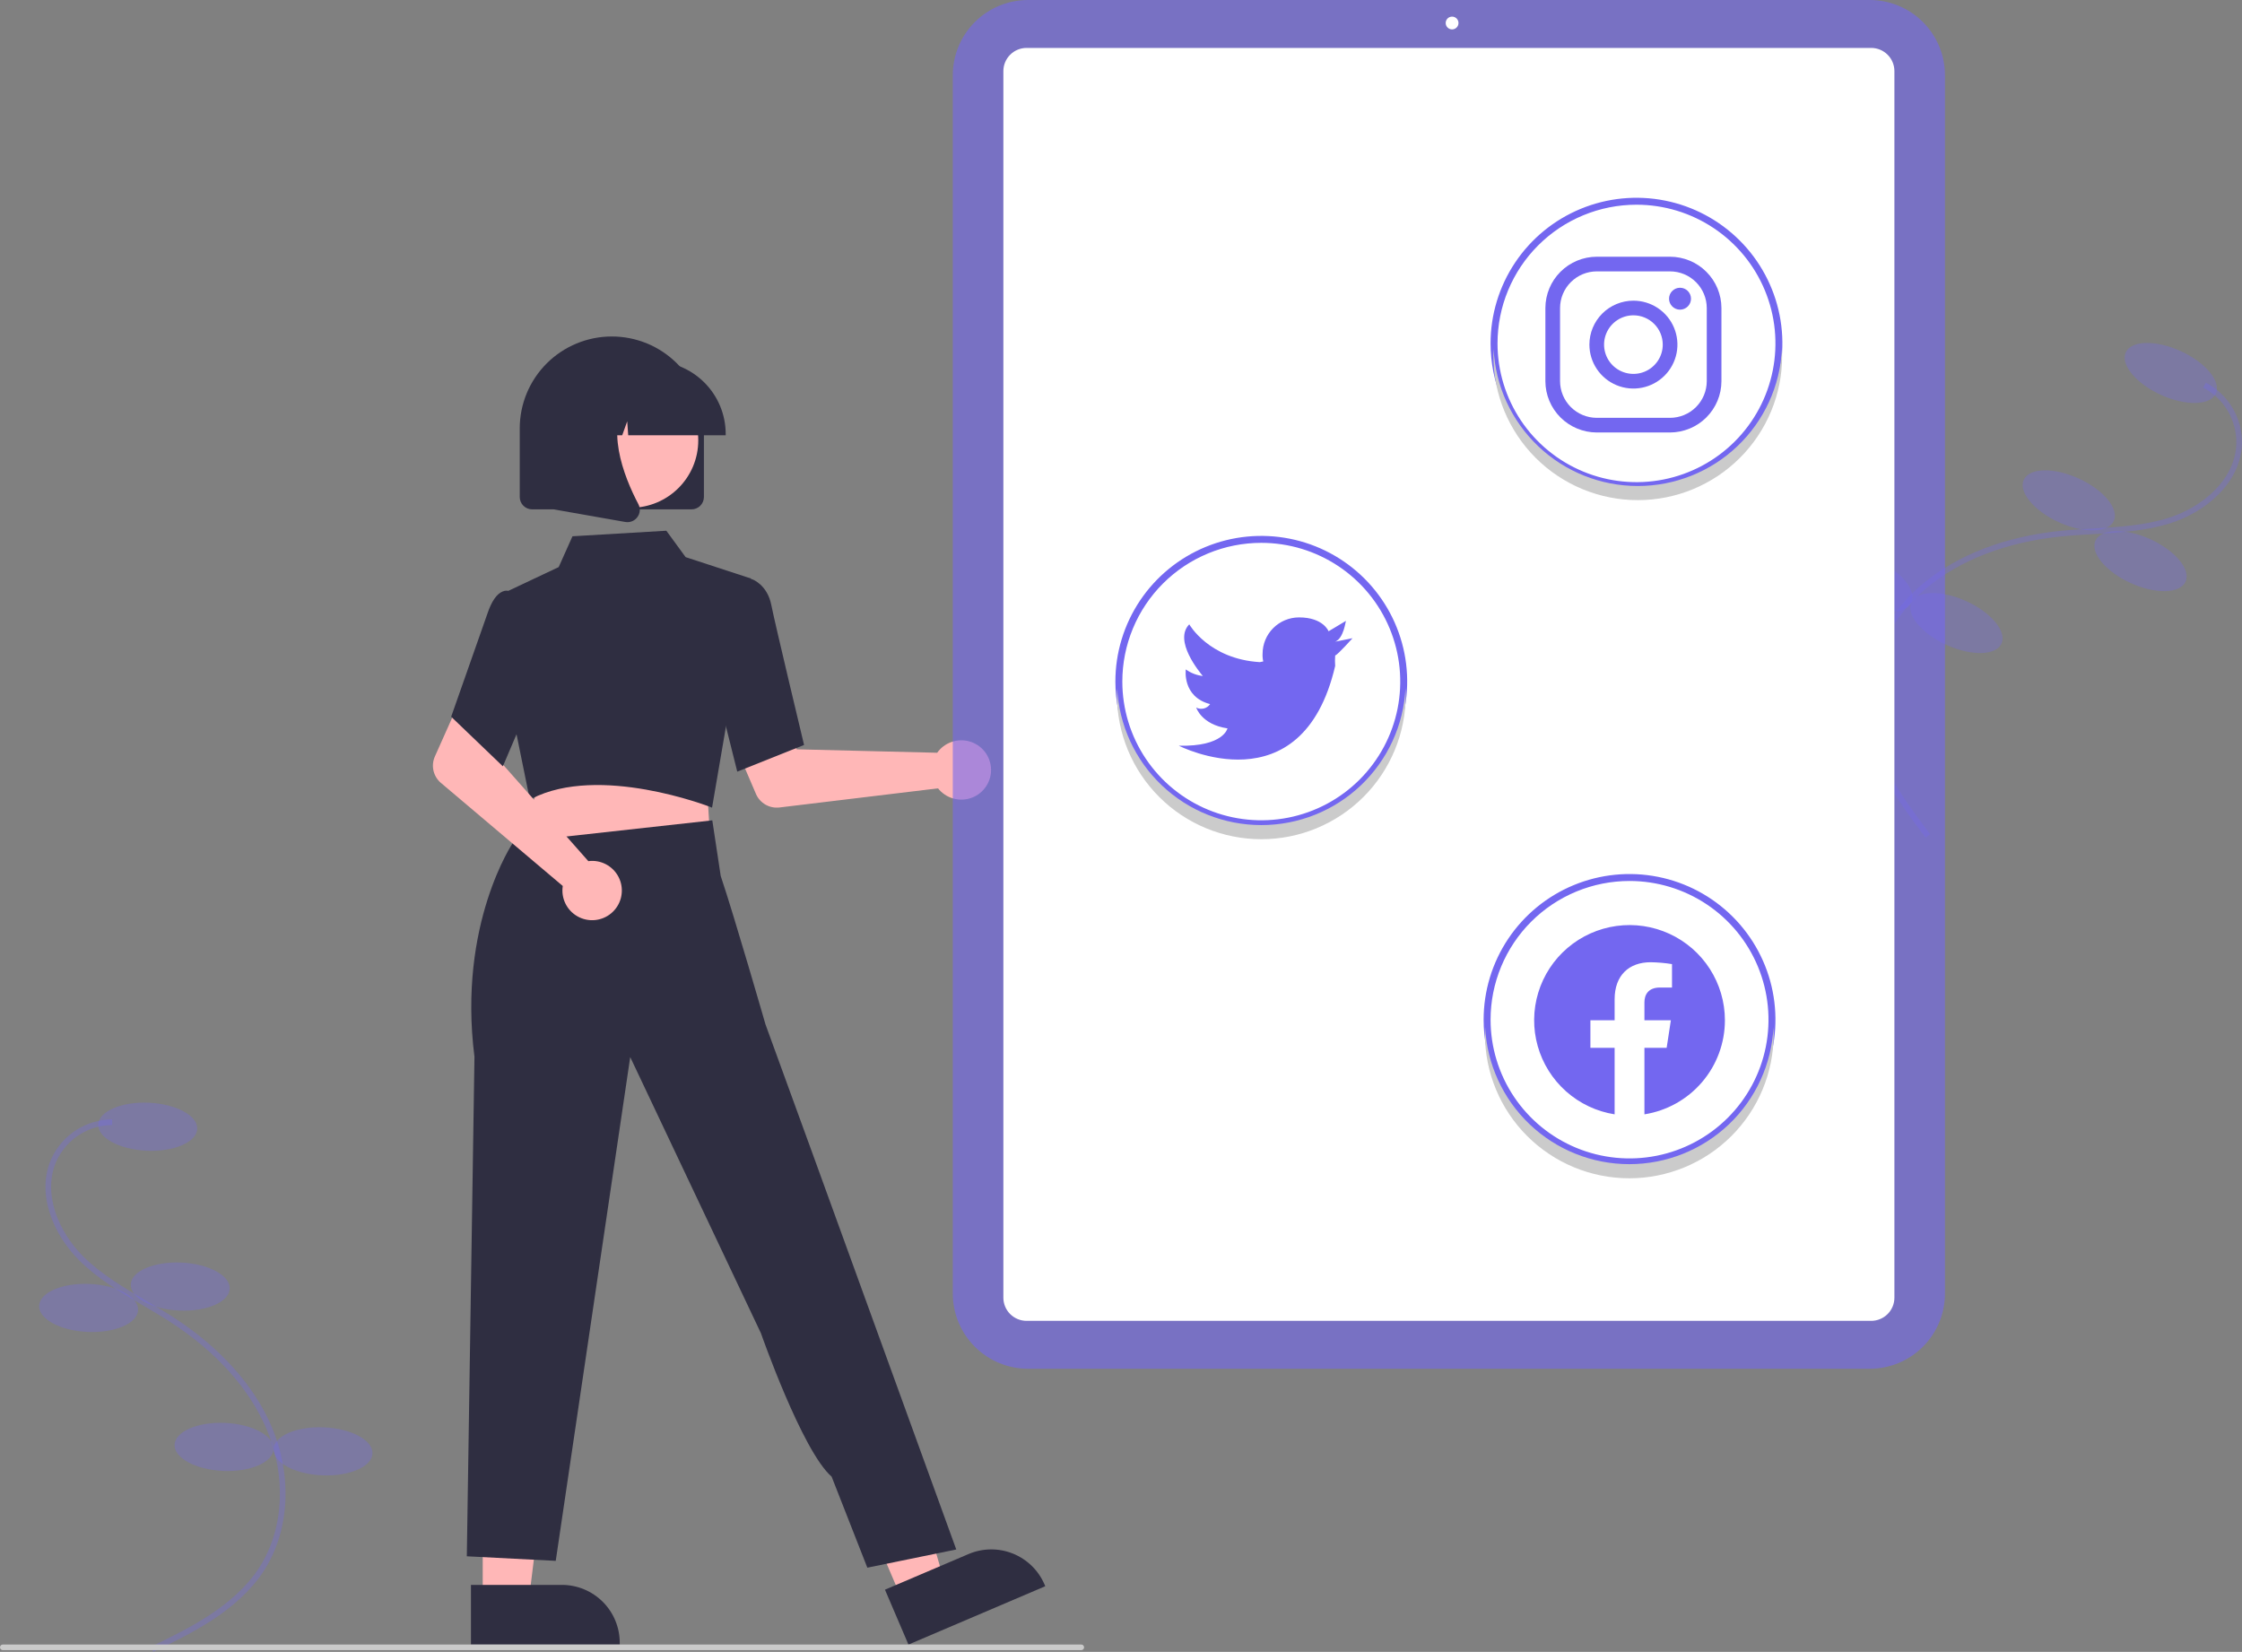 <svg width="490" height="361" viewBox="0 0 490 361" fill="none" xmlns="http://www.w3.org/2000/svg">
<rect x="0" y="0" width="490" height="361" fill="#808080" stroke="none"/>
<g clip-path="url(#clip0_112_1700)">
<path d="M420.859 183.057L421.847 182.314C416.451 175.162 409.734 166.262 408.699 156.222C407.68 146.324 412.433 135.69 421.105 128.469C428.486 122.324 438.646 118.44 450.488 117.237C452.823 117 455.225 116.861 457.547 116.727C463.161 116.402 468.966 116.066 474.426 114.32C481.946 111.916 489.677 105.647 489.997 97.061C490.07 94.308 489.368 91.589 487.971 89.213C486.574 86.838 484.537 84.901 482.093 83.622L481.515 84.715C483.755 85.885 485.621 87.659 486.901 89.835C488.182 92.011 488.826 94.502 488.76 97.024C488.463 105.003 481.157 110.871 474.048 113.144C468.738 114.842 463.012 115.173 457.476 115.494C455.14 115.629 452.725 115.769 450.362 116.009C438.274 117.236 427.883 121.217 420.313 127.521C411.329 135.001 406.407 146.047 407.469 156.348C408.539 166.731 415.37 175.783 420.859 183.057Z" fill="#7367F0" fill-opacity="0.3"/>
<path d="M472.247 86.282C466.811 83.797 463.385 79.645 464.594 77.01C465.803 74.374 471.19 74.252 476.626 76.737C482.062 79.222 485.489 83.373 484.279 86.009C483.07 88.644 477.683 88.766 472.247 86.282Z" fill="#7367F0" fill-opacity="0.3"/>
<path d="M449.95 114.123C444.514 111.638 441.088 107.487 442.297 104.852C443.506 102.216 448.893 102.094 454.329 104.579C459.765 107.064 463.192 111.215 461.983 113.85C460.773 116.486 455.387 116.608 449.95 114.123Z" fill="#7367F0" fill-opacity="0.3"/>
<path d="M465.63 127.404C460.194 124.919 456.768 120.768 457.977 118.132C459.186 115.496 464.573 115.374 470.009 117.859C475.445 120.344 478.871 124.495 477.662 127.131C476.453 129.767 471.066 129.889 465.63 127.404Z" fill="#7367F0" fill-opacity="0.3"/>
<path d="M425.402 140.937C419.966 138.452 416.539 134.301 417.748 131.665C418.957 129.029 424.344 128.907 429.78 131.392C435.216 133.877 438.643 138.028 437.434 140.664C436.225 143.299 430.838 143.422 425.402 140.937Z" fill="#7367F0" fill-opacity="0.3"/>
<path d="M405.716 131.938C400.28 129.453 396.853 125.302 398.063 122.666C399.272 120.03 404.659 119.908 410.095 122.393C415.531 124.878 418.957 129.029 417.748 131.665C416.539 134.301 411.152 134.423 405.716 131.938Z" fill="#7367F0" fill-opacity="0.3"/>
<path d="M33.51 361L32.971 359.889C41.043 355.986 51.09 351.129 56.602 342.668C62.037 334.327 62.672 322.699 58.259 312.322C54.504 303.491 47.241 295.405 37.256 288.938C35.286 287.662 33.213 286.444 31.209 285.266C26.363 282.418 21.352 279.473 17.293 275.432C11.702 269.866 7.691 260.764 11.334 252.98C12.528 250.497 14.396 248.398 16.726 246.921C19.055 245.444 21.753 244.649 24.512 244.626L24.527 245.861C21.999 245.882 19.527 246.61 17.393 247.962C15.258 249.314 13.546 251.236 12.451 253.511C9.066 260.745 12.882 269.296 18.167 274.558C22.115 278.489 27.057 281.393 31.836 284.201C33.852 285.386 35.937 286.611 37.929 287.902C48.122 294.503 55.546 302.781 59.398 311.84C63.969 322.59 63.296 334.66 57.64 343.341C51.939 352.09 41.721 357.031 33.51 361Z" fill="#7367F0" fill-opacity="0.3"/>
<path d="M32.055 251.479C26.082 251.212 21.345 248.648 21.475 245.752C21.605 242.856 26.552 240.725 32.525 240.992C38.498 241.258 43.235 243.822 43.105 246.718C42.975 249.614 38.028 251.746 32.055 251.479Z" fill="#7367F0" fill-opacity="0.3"/>
<path d="M39.158 286.412C33.185 286.145 28.449 283.581 28.578 280.685C28.708 277.789 33.656 275.658 39.628 275.925C45.601 276.191 50.338 278.755 50.208 281.651C50.078 284.547 45.131 286.679 39.158 286.412Z" fill="#7367F0" fill-opacity="0.3"/>
<path d="M19.133 291.081C13.16 290.814 8.423 288.25 8.553 285.354C8.683 282.458 13.63 280.327 19.603 280.593C25.576 280.86 30.313 283.424 30.183 286.32C30.053 289.216 25.106 291.348 19.133 291.081Z" fill="#7367F0" fill-opacity="0.3"/>
<path d="M48.734 321.456C42.761 321.189 38.025 318.625 38.155 315.729C38.284 312.833 43.232 310.701 49.205 310.968C55.178 311.235 59.914 313.799 59.785 316.695C59.655 319.591 54.707 321.722 48.734 321.456Z" fill="#7367F0" fill-opacity="0.3"/>
<path d="M70.363 322.422C64.39 322.155 59.654 319.591 59.783 316.695C59.913 313.799 64.861 311.668 70.834 311.934C76.806 312.201 81.543 314.765 81.413 317.661C81.284 320.557 76.336 322.689 70.363 322.422Z" fill="#7367F0" fill-opacity="0.3"/>
<path d="M205.481 163.72C205.242 163.965 205.023 164.228 204.826 164.508L174.156 163.759L170.578 157.232L160.005 161.335L165.215 173.503C165.635 174.486 166.364 175.307 167.292 175.841C168.219 176.375 169.296 176.595 170.359 176.467L205.01 172.288C205.828 173.321 206.941 174.081 208.201 174.467C209.462 174.853 210.811 174.847 212.068 174.449C213.325 174.052 214.431 173.281 215.238 172.241C216.046 171.201 216.518 169.939 216.59 168.625C216.662 167.311 216.332 166.005 215.643 164.883C214.954 163.761 213.939 162.874 212.733 162.342C211.527 161.809 210.187 161.656 208.892 161.902C207.596 162.148 206.406 162.782 205.481 163.72V163.72Z" fill="#FFB7B7"/>
<path d="M105.503 349.652L115.587 349.652L120.385 310.823L105.501 310.824L105.503 349.652Z" fill="#FFB7B7"/>
<path d="M102.931 359.41L135.447 359.409V358.998C135.447 355.648 134.114 352.434 131.74 350.065C129.367 347.696 126.147 346.365 122.791 346.365H122.79L102.93 346.365L102.931 359.41Z" fill="#2F2E41"/>
<path d="M197.074 349.428L206.348 345.473L195.479 307.885L181.792 313.722L197.074 349.428Z" fill="#FFB7B7"/>
<path d="M198.547 359.41L228.449 346.658L228.288 346.281C226.969 343.2 224.478 340.767 221.363 339.519C218.248 338.271 214.764 338.309 211.677 339.626L211.676 339.626L193.413 347.414L198.547 359.41Z" fill="#2F2E41"/>
<path d="M154.521 172.132L155.25 183.927L133.934 186.204L111.63 188.587L118.194 170.675L154.521 172.132Z" fill="#FFB7B7"/>
<path d="M155.623 176.504L164.201 126.453L149.848 121.757L145.632 115.986L125.118 117.198L122.106 123.932L111.167 129.092L112.848 160.257L115.798 174.753L116.162 174.565C130.951 166.92 155.027 176.269 155.269 176.364L155.623 176.504Z" fill="#2F2E41"/>
<path d="M161.133 168.636L175.732 162.805L175.67 162.546C175.608 162.285 169.394 136.365 168.569 132.199C167.709 127.86 164.569 126.66 164.436 126.611L164.338 126.575L158.561 128.331L156.023 148.233L161.133 168.636Z" fill="#2F2E41"/>
<path d="M189.562 342.604L208.996 338.625L177.935 253.067L167.304 223.885C167.304 223.885 160.562 200.486 157.515 191.432L155.677 179.282L112.158 184.091C112.158 184.091 100.003 201.909 103.696 230.953L102.026 340.117L121.46 341.112L137.738 231.014L166.308 291.369C166.308 291.369 175.313 317.124 181.755 322.707L189.562 342.604Z" fill="#2F2E41"/>
<path d="M129.61 188.142C129.268 188.134 128.926 188.153 128.587 188.199L108.284 165.239L110.646 158.182L100.443 153.233L95.046 165.319C94.61 166.296 94.503 167.387 94.741 168.429C94.98 169.471 95.55 170.409 96.367 171.1L122.996 193.623C122.793 194.924 122.992 196.256 123.565 197.441C124.139 198.626 125.06 199.609 126.207 200.259C127.354 200.909 128.672 201.195 129.985 201.079C131.299 200.962 132.546 200.45 133.56 199.609C134.575 198.768 135.309 197.639 135.665 196.372C136.021 195.104 135.982 193.759 135.553 192.514C135.125 191.269 134.326 190.184 133.265 189.403C132.203 188.622 130.928 188.182 129.61 188.142Z" fill="#FFB7B7"/>
<path d="M109.904 167.473L118.373 147.587L115.07 133.736L111.511 129.247C111.25 129.136 110.969 129.08 110.686 129.082C110.402 129.085 110.122 129.146 109.864 129.262C108.551 129.79 107.433 131.406 106.541 134.066L98.604 156.634L109.904 167.473Z" fill="#2F2E41"/>
<path d="M153.844 108.617V93.625C153.844 88.297 151.723 83.187 147.949 79.419C144.175 75.652 139.056 73.535 133.719 73.535C128.381 73.535 123.262 75.652 119.488 79.419C115.714 83.187 113.593 88.297 113.593 93.625V108.617C113.594 109.332 113.879 110.018 114.386 110.524C114.893 111.03 115.58 111.315 116.297 111.316H151.14C151.857 111.315 152.544 111.03 153.051 110.524C153.558 110.018 153.843 109.332 153.844 108.617V108.617Z" fill="#2F2E41"/>
<path d="M137.854 110.967C129.705 110.967 123.099 104.372 123.099 96.238C123.099 88.103 129.705 81.508 137.854 81.508C146.003 81.508 152.609 88.103 152.609 96.238C152.609 104.372 146.003 110.967 137.854 110.967Z" fill="#FFB7B7"/>
<path d="M158.605 94.824C158.601 90.611 156.922 86.571 153.937 83.592C150.953 80.613 146.906 78.937 142.686 78.932H139.682C135.461 78.937 131.414 80.613 128.43 83.592C125.445 86.571 123.767 90.611 123.762 94.824V95.124H130.11L132.275 89.072L132.708 95.124H135.989L137.081 92.07L137.299 95.124H158.605V94.824Z" fill="#2F2E41"/>
<path d="M139.307 113.001C139.605 112.599 139.783 112.12 139.821 111.621C139.858 111.121 139.754 110.621 139.519 110.179C136.336 104.135 131.879 92.968 137.795 86.08L138.22 85.586H121.046V111.324L136.647 114.072C136.805 114.1 136.965 114.114 137.126 114.114C137.551 114.114 137.971 114.013 138.351 113.82C138.73 113.626 139.058 113.346 139.307 113.001Z" fill="#2F2E41"/>
<path  d="M224.683 299.135H408.637C412.997 299.131 417.177 297.399 420.26 294.322C423.343 291.244 425.077 287.072 425.082 282.719V16.416C425.077 12.064 423.343 7.891 420.26 4.814C417.177 1.736 412.997 0.005 408.637 0H224.683C220.323 0.005 216.142 1.736 213.059 4.814C209.976 7.891 208.242 12.064 208.237 16.416V282.719C208.242 287.072 209.976 291.244 213.059 294.322C216.142 297.399 220.323 299.131 224.683 299.135Z" fill="#7367F0" fill-opacity="0.6"/>
<path d="M224.36 288.662H408.962C410.306 288.66 411.594 288.126 412.545 287.178C413.495 286.229 414.03 284.943 414.031 283.601V15.534C414.03 14.193 413.495 12.906 412.545 11.958C411.594 11.009 410.306 10.476 408.962 10.474H224.36C223.016 10.476 221.728 11.009 220.777 11.958C219.827 12.906 219.292 14.193 219.291 15.534V283.601C219.292 284.943 219.827 286.229 220.777 287.178C221.728 288.126 223.016 288.66 224.36 288.662V288.662Z" fill="white"/>
<path  d="M317.361 6.424C316.588 6.424 315.962 5.799 315.962 5.028C315.962 4.256 316.588 3.631 317.361 3.631C318.133 3.631 318.76 4.256 318.76 5.028C318.76 5.799 318.133 6.424 317.361 6.424Z" fill="white"/>
<!-- twitter -->
<path d="M275.66 180.782C281.967 180.782 288.132 178.915 293.377 175.418C298.621 171.92 302.708 166.948 305.121 161.132C307.535 155.315 308.167 148.915 306.936 142.74C305.706 136.565 302.669 130.893 298.209 126.441C293.749 121.99 288.067 118.958 281.881 117.73C275.696 116.501 269.284 117.132 263.457 119.541C257.63 121.95 252.65 126.03 249.146 131.265C245.642 136.5 243.772 142.654 243.772 148.95C243.772 157.393 247.131 165.489 253.112 171.459C259.092 177.429 267.203 180.782 275.66 180.782V180.782ZM275.66 118.634C281.667 118.634 287.539 120.412 292.533 123.743C297.527 127.074 301.42 131.809 303.719 137.349C306.017 142.888 306.619 148.984 305.447 154.865C304.275 160.745 301.382 166.147 297.135 170.387C292.888 174.627 287.476 177.514 281.585 178.684C275.694 179.854 269.587 179.253 264.038 176.959C258.489 174.664 253.745 170.779 250.408 165.793C247.071 160.808 245.29 154.946 245.29 148.95C245.29 144.969 246.076 141.027 247.602 137.349C249.128 133.67 251.365 130.328 254.185 127.513C257.005 124.698 260.353 122.465 264.038 120.942C267.723 119.418 271.672 118.634 275.66 118.634V118.634Z" fill="#7367F0"/>
<path d="M291.809 140.233L295.605 139.475C295.605 139.475 292.416 143.037 291.809 143.264C291.752 144.021 291.752 144.781 291.809 145.538C284.52 176.764 257.643 162.97 257.643 162.97C267.437 163.197 268.272 159.18 268.272 159.18C262.578 158.347 261.439 154.633 261.439 154.633C261.95 154.902 262.542 154.973 263.103 154.833C263.663 154.694 264.152 154.352 264.476 153.875C258.326 152.283 259.161 146.296 259.161 146.296C260.257 147.086 261.538 147.582 262.881 147.736C262.198 146.902 256.428 140.005 259.92 136.443C259.92 136.443 264.172 144.022 275.333 144.704L276.092 144.553C275.963 144.007 275.912 143.445 275.941 142.885C275.941 140.775 276.78 138.75 278.276 137.258C279.771 135.766 281.798 134.927 283.913 134.927V134.927C289.227 134.927 290.366 137.959 290.366 137.959L294.163 135.685C294.087 135.685 293.707 139.475 291.809 140.233Z" fill="#7367F0"/>
<path  d="M275.671 180.316C283.771 180.316 291.56 177.206 297.426 171.631C303.292 166.056 306.785 158.442 307.182 150.366C307.206 150.878 307.221 151.393 307.221 151.91C307.221 160.263 303.897 168.273 297.98 174.18C292.063 180.086 284.039 183.404 275.671 183.404C267.304 183.404 259.279 180.086 253.363 174.18C247.446 168.273 244.122 160.263 244.122 151.91C244.122 151.393 244.136 150.878 244.161 150.366C244.558 158.442 248.051 166.056 253.917 171.631C259.783 177.206 267.572 180.316 275.671 180.316V180.316Z" fill="#CBCBCB"/>
 
<!-- insta -->
<path  d="M357.66 106.886C363.967 106.886 370.132 105.019 375.377 101.522C380.621 98.024 384.708 93.052 387.121 87.236C389.535 81.419 390.167 75.019 388.936 68.844C387.706 62.669 384.669 56.997 380.209 52.545C375.749 48.093 370.067 45.062 363.881 43.834C357.696 42.605 351.284 43.236 345.457 45.645C339.63 48.054 334.65 52.134 331.146 57.369C327.642 62.604 325.772 68.758 325.772 75.054C325.772 79.234 326.596 83.374 328.199 87.236C329.802 91.098 332.15 94.607 335.112 97.563C338.073 100.519 341.588 102.863 345.457 104.463C349.326 106.063 353.473 106.886 357.66 106.886V106.886ZM357.66 44.738C363.667 44.738 369.539 46.516 374.533 49.847C379.527 53.178 383.42 57.913 385.719 63.453C388.017 68.992 388.619 75.088 387.447 80.969C386.275 86.849 383.382 92.251 379.135 96.491C374.888 100.731 369.476 103.618 363.585 104.788C357.694 105.958 351.587 105.357 346.038 103.063C340.489 100.768 335.745 96.882 332.408 91.897C329.071 86.911 327.29 81.05 327.29 75.054C327.29 67.014 330.49 59.303 336.185 53.617C341.881 47.932 349.606 44.738 357.66 44.738V44.738Z" fill="#7367F0"/>
<path  d="M348.974 59.307C346.85 59.313 344.815 60.158 343.313 61.658C341.811 63.157 340.964 65.189 340.958 67.309V83.312C340.964 85.433 341.811 87.464 343.313 88.964C344.815 90.463 346.85 91.308 348.974 91.315H365.006C367.13 91.308 369.165 90.463 370.667 88.964C372.169 87.464 373.016 85.433 373.022 83.312V67.309C373.016 65.189 372.169 63.157 370.667 61.658C369.165 60.158 367.13 59.313 365.006 59.307H348.974ZM348.974 56.106H365.006C367.98 56.115 370.829 57.298 372.932 59.397C375.035 61.496 376.22 64.341 376.229 67.309V83.312C376.22 86.281 375.035 89.125 372.932 91.224C370.829 93.323 367.98 94.506 365.006 94.515H348.974C346.001 94.506 343.151 93.323 341.048 91.224C338.946 89.125 337.76 86.281 337.752 83.312V67.309C337.76 64.341 338.946 61.496 341.048 59.397C343.151 57.298 346.001 56.115 348.974 56.106V56.106Z" fill="#7367F0"/>
<path  d="M367.182 67.675C367.818 67.673 368.427 67.42 368.876 66.97C369.325 66.521 369.577 65.912 369.576 65.277C369.575 64.642 369.322 64.033 368.872 63.584C368.422 63.136 367.812 62.884 367.177 62.884C366.541 62.884 365.931 63.136 365.481 63.584C365.031 64.033 364.778 64.642 364.777 65.277C364.776 65.912 365.028 66.521 365.477 66.97C365.926 67.42 366.535 67.673 367.171 67.675C367.175 67.675 367.178 67.675 367.182 67.675Z" fill="#7367F0"/>
<path  d="M356.99 68.909C355.722 68.909 354.482 69.284 353.427 69.988C352.373 70.691 351.551 71.691 351.065 72.861C350.58 74.031 350.453 75.318 350.7 76.559C350.948 77.801 351.559 78.942 352.455 79.837C353.352 80.733 354.495 81.342 355.739 81.589C356.983 81.836 358.273 81.71 359.444 81.225C360.616 80.74 361.618 79.92 362.322 78.867C363.027 77.814 363.403 76.577 363.403 75.311C363.403 74.47 363.237 73.637 362.915 72.861C362.593 72.084 362.12 71.378 361.525 70.784C360.929 70.189 360.222 69.718 359.444 69.396C358.666 69.075 357.832 68.909 356.99 68.909V68.909ZM356.99 65.708C358.893 65.708 360.752 66.272 362.334 67.327C363.916 68.382 365.149 69.881 365.877 71.636C366.605 73.391 366.796 75.321 366.425 77.184C366.053 79.046 365.137 80.757 363.792 82.1C362.447 83.443 360.733 84.358 358.867 84.728C357.001 85.099 355.067 84.909 353.309 84.182C351.551 83.455 350.049 82.224 348.992 80.645C347.935 79.066 347.371 77.21 347.371 75.311C347.371 72.764 348.384 70.322 350.188 68.521C351.992 66.72 354.439 65.709 356.99 65.709V65.708Z" fill="#7367F0"/>
<path  d="M357.947 106.214C366.046 106.213 373.835 103.104 379.701 97.528C385.567 91.953 389.06 84.339 389.457 76.264C389.482 76.775 389.496 77.29 389.496 77.808C389.496 86.16 386.172 94.171 380.255 100.077C374.339 105.983 366.314 109.301 357.947 109.301C349.579 109.301 341.555 105.983 335.638 100.077C329.721 94.171 326.397 86.16 326.397 77.808C326.397 77.29 326.412 76.775 326.436 76.264C326.833 84.339 330.326 91.953 336.192 97.528C342.058 103.104 349.847 106.213 357.947 106.214V106.214Z" fill="#CBCBCB"/>

<!-- facebook -->
<path d="M356.143 254.679C362.45 254.679 368.615 252.812 373.859 249.314C379.103 245.816 383.19 240.845 385.604 235.028C388.017 229.211 388.649 222.811 387.419 216.636C386.188 210.461 383.151 204.789 378.691 200.338C374.232 195.886 368.55 192.854 362.364 191.626C356.178 190.398 349.766 191.028 343.939 193.437C338.113 195.847 333.132 199.927 329.628 205.161C326.124 210.396 324.254 216.551 324.254 222.846C324.254 231.289 327.614 239.385 333.594 245.355C339.574 251.325 347.685 254.679 356.143 254.679V254.679ZM356.143 192.53C362.149 192.53 368.021 194.308 373.015 197.639C378.01 200.97 381.902 205.705 384.201 211.245C386.5 216.784 387.101 222.88 385.929 228.761C384.757 234.642 381.865 240.043 377.618 244.283C373.37 248.523 367.959 251.41 362.068 252.58C356.176 253.75 350.07 253.15 344.52 250.855C338.971 248.56 334.228 244.675 330.891 239.689C327.554 234.704 325.773 228.842 325.773 222.846C325.773 218.865 326.558 214.923 328.084 211.245C329.611 207.567 331.848 204.225 334.668 201.409C337.488 198.594 340.836 196.361 344.52 194.838C348.205 193.314 352.154 192.53 356.143 192.53V192.53Z" fill="#7367F0"/>
<path  fill-rule="evenodd" clip-rule="evenodd" d="M376.987 222.971C376.987 218.995 375.844 215.102 373.696 211.753C371.548 208.404 368.483 205.74 364.865 204.076C361.247 202.412 357.227 201.817 353.281 202.363C349.335 202.908 345.628 204.571 342.6 207.154C339.571 209.737 337.347 213.133 336.191 216.938C335.036 220.744 334.997 224.8 336.079 228.627C337.161 232.454 339.319 235.892 342.297 238.533C345.275 241.174 348.949 242.908 352.884 243.529V228.988H347.59V222.971H352.884V218.386C352.884 213.171 355.997 210.289 360.758 210.289C362.322 210.311 363.881 210.447 365.425 210.696V215.817H362.795C360.207 215.817 359.397 217.421 359.397 219.069V222.972H365.178L364.255 228.989H359.397V243.531C364.301 242.755 368.767 240.259 371.992 236.49C375.216 232.721 376.987 227.928 376.987 222.971L376.987 222.971Z" fill="#7367F0"/>
<path  d="M356.091 254.419C364.191 254.418 371.98 251.309 377.846 245.733C383.711 240.158 387.205 232.544 387.602 224.469C387.626 224.981 387.641 225.495 387.641 226.013C387.641 234.365 384.317 242.376 378.4 248.282C372.483 254.188 364.459 257.506 356.091 257.506C347.724 257.506 339.699 254.188 333.782 248.282C327.866 242.376 324.542 234.365 324.542 226.013C324.542 225.495 324.556 224.981 324.581 224.469C324.978 232.544 328.471 240.158 334.337 245.733C340.203 251.309 347.992 254.418 356.091 254.419V254.419Z" fill="#CBCBCB"/>


<path  d="M0.619 360.632H236.311C236.475 360.632 236.632 360.567 236.748 360.451C236.865 360.336 236.93 360.179 236.93 360.015C236.93 359.851 236.865 359.694 236.748 359.578C236.632 359.462 236.475 359.397 236.311 359.397H0.619C0.455 359.397 0.297 359.462 0.181 359.578C0.065 359.694 -6.4373e-06 359.851 -6.4373e-06 360.015C-6.4373e-06 360.179 0.065 360.336 0.181 360.451C0.297 360.567 0.455 360.632 0.619 360.632Z" fill="#CBCBCB"/>
</g>
<defs>
<clipPath id="clip0_112_1700">
<rect width="490" height="361" fill="white" transform="matrix(-1 0 0 1 490 0)"/>
</clipPath>
</defs>
</svg>

